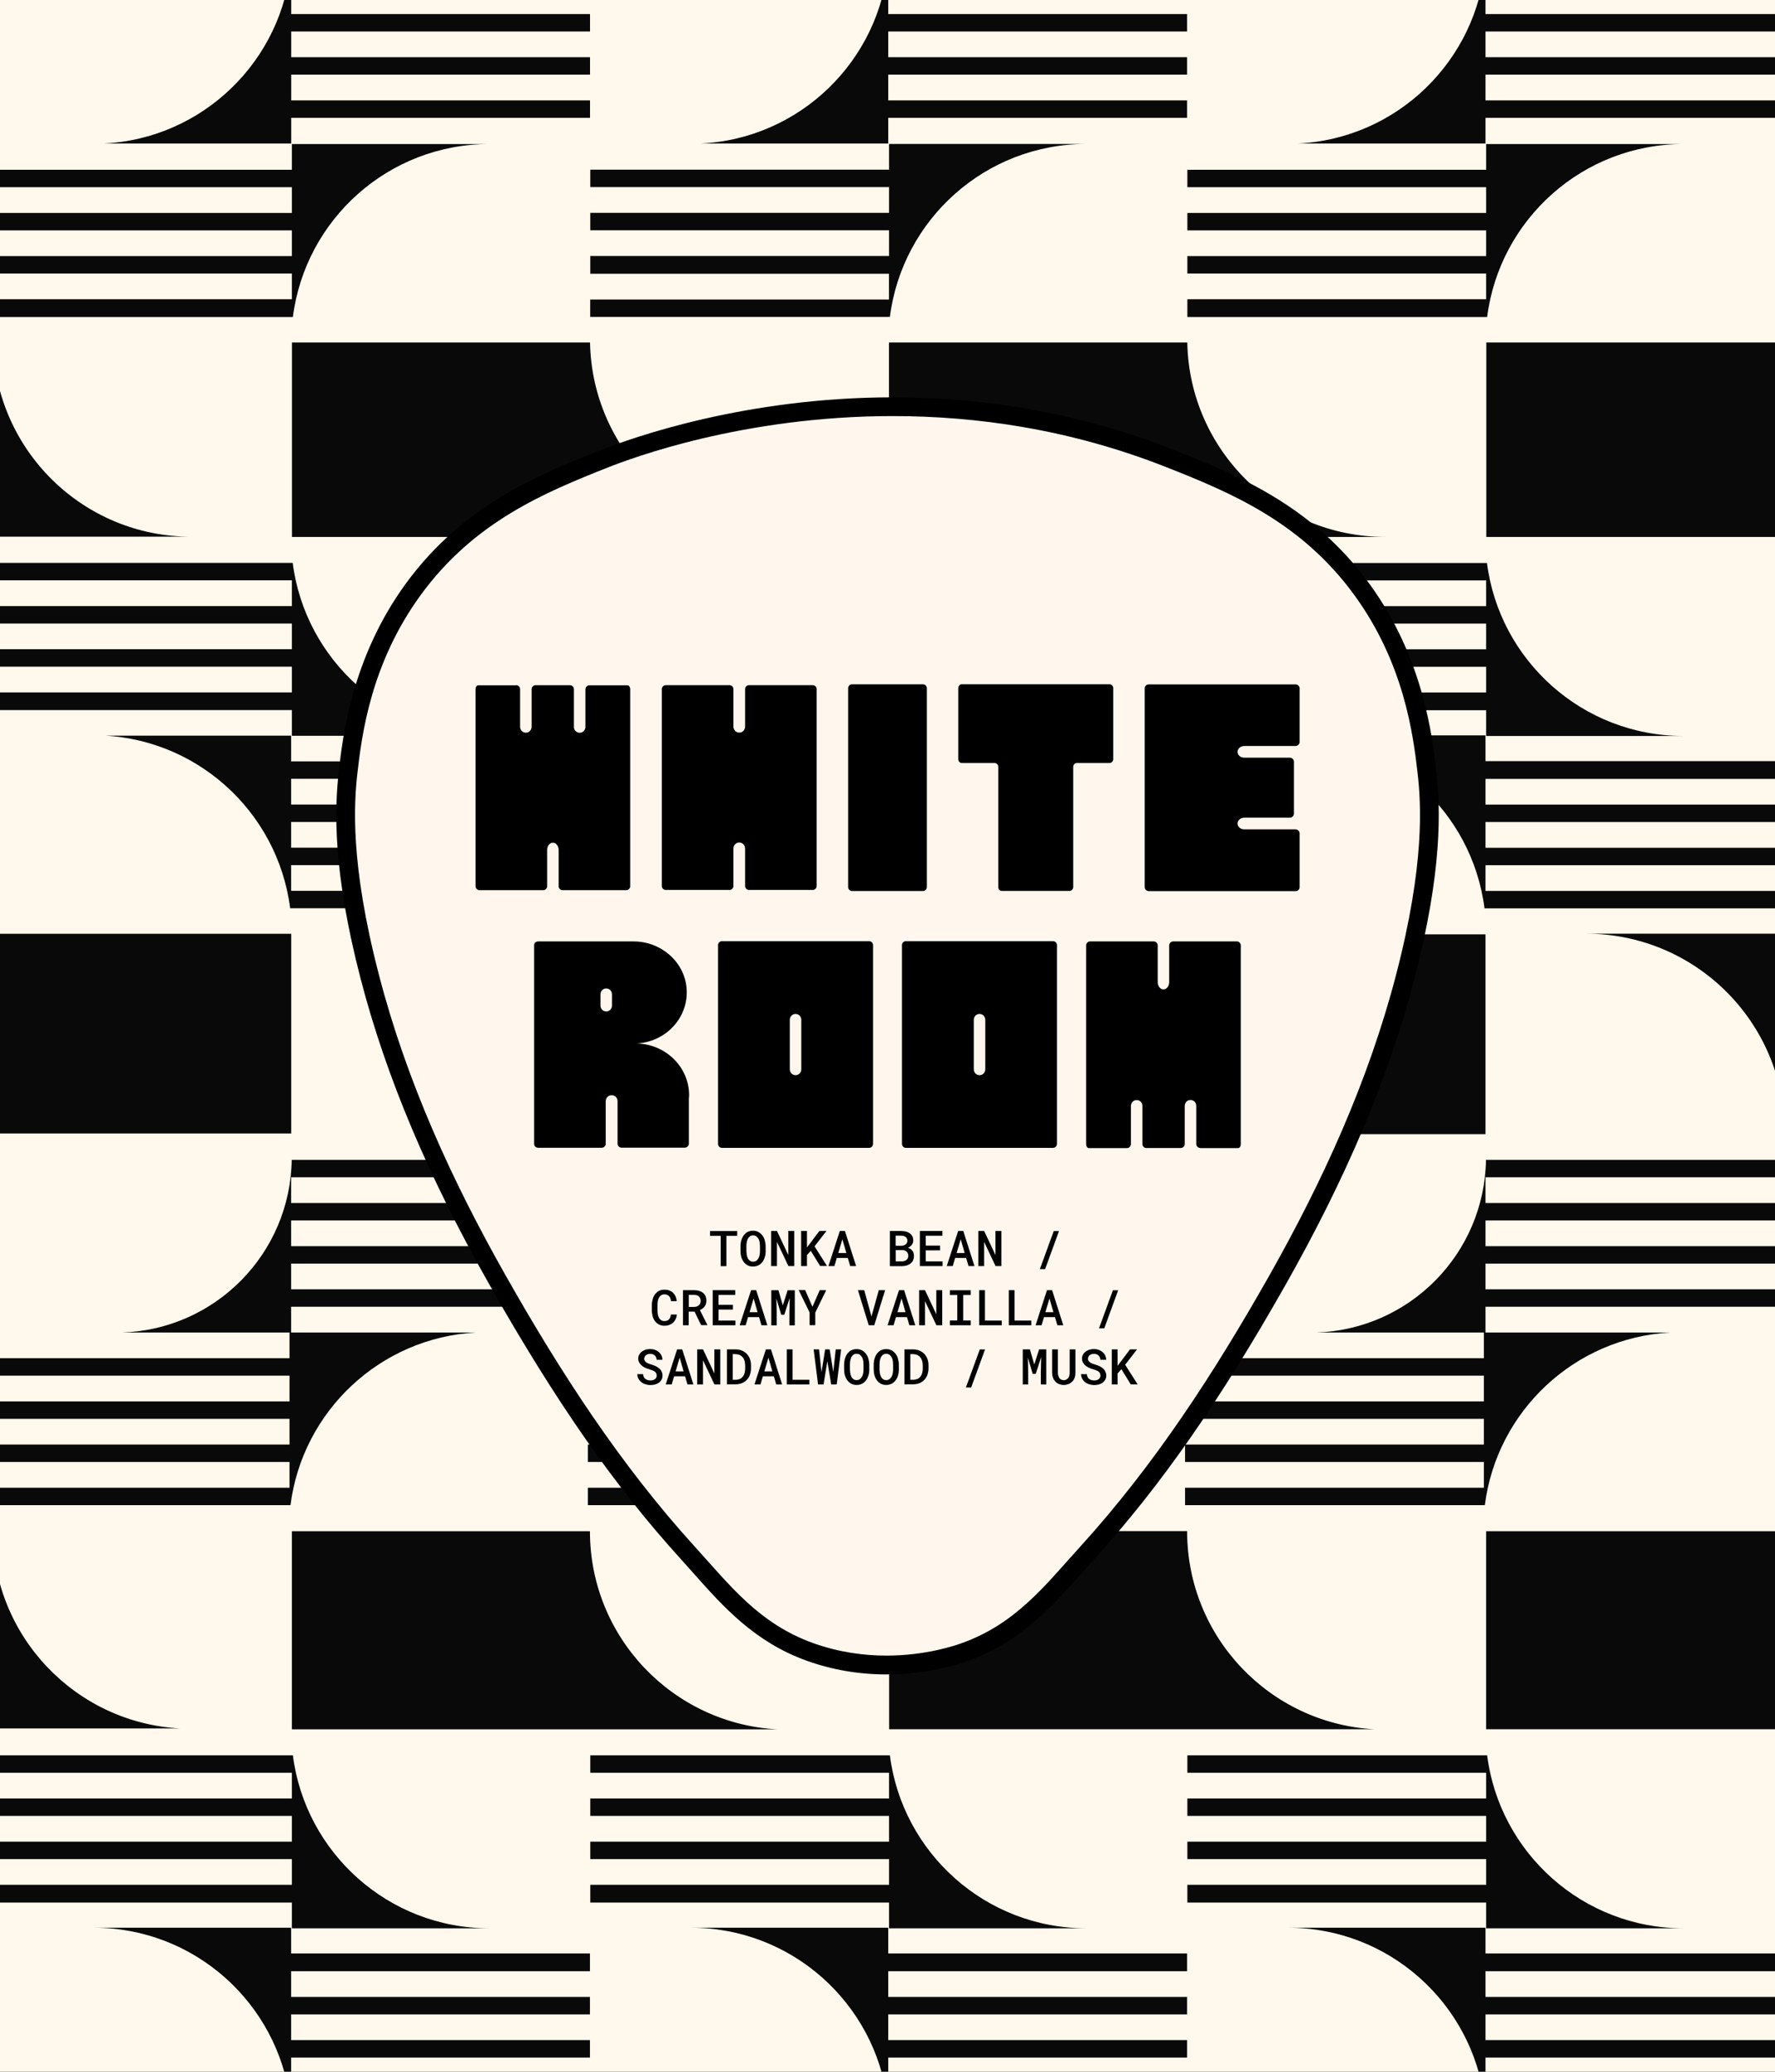 <!--?xml version="1.0" encoding="UTF-8"?-->
<svg viewBox="0 0 216 252" xmlns:xlink="http://www.w3.org/1999/xlink" xmlns="http://www.w3.org/2000/svg" data-sanitized-data-name="Layer 2" data-name="Layer 2" id="Layer_2">
  <defs>
    <style>
      .cls-1 {
        fill: #010101;
      }

      .cls-1, .cls-2, .cls-3, .cls-4, .cls-5, .cls-6 {
        stroke-width: 0px;
      }

      .cls-7 {
        clip-path: url(#clippath);
      }

      .cls-2 {
        fill: none;
      }

      .cls-3 {
        fill: #fff7ed;
      }

      .cls-4 {
        fill: #000;
      }

      .cls-5 {
        fill: #fff8ec;
      }

      .cls-6 {
        fill: #080908;
      }
    </style>
    <clipPath id="clippath">
      <rect height="252" width="216" class="cls-2"></rect>
    </clipPath>
  </defs>
  <g id="Dielines">
    <g>
      <g class="cls-7">
        <rect height="260.63" width="224.36" y="-4.32" x="-4.18" class="cls-6"></rect>
        <path d="M229.41,17.49c13.32,0,24.11-10.8,24.11-24.11v-.06H-37.24v3.13H-.88V-1.42h-36.36V1.71H-.88v2.12h-36.36v3.13H-.88v2.12h-36.36v3.13H-.88v2.12h-36.36v3.13H-13.13c-13.32,0-24.11,10.8-24.11,24.11v.06H-.85c.25,13.1,10.94,23.65,24.1,23.65h12.16s-36.26,0-36.26,0h0s-36.4,0-36.4,0v.06c0,13.32,10.8,24.11,24.11,24.11h-24.11v3.13H-.88v2.12h-36.36v3.13H-.88v2.12h-36.36v3.13H-.88s0,2.12,0,2.12h-36.36v3.13H-.88v2.12h-36.36v3.13H33.93s1.51,0,1.51,0v24.29h0s-36.28,0-36.28,0h0v-.12c0-13.35-10.82-24.18-24.18-24.18h-12.22v27.43H-.88v2.12h-36.36v3.13H-.88v2.12h-36.36v3.13H-.88v2.12h-36.36v3.13H-.88v2.12h-36.36v3.13H-14.73c-12.7.68-22.8,11.2-22.8,24.08v.06H-1.17s.28,0,.28,0v.02c0,12.87,10.09,23.39,22.79,24.08H-.88s-36.36,0-36.36,0v.06c0,13.32,10.8,24.11,24.11,24.11h-24.11v3.13H-.88v2.12h-36.36v3.13H-.88v2.12h-36.36v3.13H-.88v2.12h-36.36v3.13H-.88v2.12h-36.36v3.13H-.84s35.56,0,35.56,0h0s37.12,0,37.12,0h0s35.39,0,35.39,0h0s37.27,0,37.27,0h0s34.96,0,34.96,0h0s37.72,0,37.72,0h0s36.36,0,36.36,0v-.06c0-13.32-10.8-24.11-24.11-24.11h24.11v-3.13h-36.36v-2.12h36.36v-3.13h-36.36v-2.12h36.36v-3.13h-36.36v-2.12h36.36v-3.13h-36.36v-2.12h36.36v-27.27h-.28v-3.1h-36.36v-2.12h36.36v-3.13h-36.36v-2.12h36.36v-3.13h-36.36v-2.12h36.36v-3.13h-36.36v-2.12h36.36v-3.13h-20.35c11.46-.39,20.64-9.78,20.64-21.34v-2.79h-36.36v-.12c0-13.35-10.82-24.17-24.17-24.18h24.17s36.36,0,36.36,0v-.06c0-13.32-10.8-24.11-24.11-24.11h24.09v-3.13h-36.36v-2.12h36.36v-3.13h-36.36v-2.12h36.36v-3.13h-36.36v-2.12h36.36v-3.13h-36.36v-2.12h36.36v-3.13h.02v-26.79h-36.36v-2.12h36.36v-3.13h-36.36v-2.12h36.36v-3.13h-36.36v-2.12h36.36v-3.13h-36.36v-2.12h36.36v-3.13h-36.36s12.25,0,12.25,0ZM144.49,17.49h12.25c12.27,0,22.4-9.17,23.91-21.04h36.48V-1.42h-36.36V1.71h36.36v2.12h-36.36v3.13h36.36v2.12h-36.36v3.13h36.36v2.12h-36.36v3.13h-36.28ZM144.49,36.4h36.36v-3.13h-36.36v-2.12h36.36v-3.13h-36.36v-2.12h36.36v-3.13h-36.36v-2.12h36.36v-3.13h24.03c-12.27,0-22.4,9.17-23.91,21.04h-36.48v-2.12ZM144.48,41.66c.25,13.1,10.94,23.65,24.1,23.65h12.16s-36.26,0-36.26,0h0s-36.3,0-36.3,0v-23.65h36.29ZM144.49,86.35v-2.12h36.36v-3.13h-36.36v-2.12h36.36v-3.13h-36.36v-2.12h36.36v-3.13h-36.36v-2.12h36.46c1.51,11.86,11.64,21.04,23.91,21.04h-24.01v-3.13h-36.36ZM144.45,97.87v2.12h-36.36v3.13h36.36s0,2.12,0,2.12h-36.36v3.13h36.36v2.12h-36.46c-1.51-11.86-11.64-21.04-23.91-21.04h24.01v3.13h36.36v2.12h-36.36v3.13h36.36ZM71.8,41.66c.25,13.1,10.94,23.65,24.1,23.65h12.19s-36.28,0-36.28,0h0s-36.28,0-36.28,0v-23.65h36.27ZM71.81,84.22h36.36v-3.13h-36.36v-2.12h36.36v-3.13h-36.36v-2.12h36.36v-3.13h-36.36v-2.12h36.48c1.51,11.86,11.64,21.04,23.91,21.04h-24.03v-3.13h-36.36v-2.12ZM71.83,17.49h12.25c12.27,0,22.4-9.17,23.91-21.04h36.46V-1.42h-36.36V1.71h36.36v2.12h-36.36v3.13h36.36v2.12h-36.36v3.13h36.36v2.12h-36.36v3.13h-36.26ZM71.83,33.26v-2.12h36.36v-3.13h-36.36v-2.12h36.36v-3.13h-36.36v-2.12h36.36v-3.13h24.01c-12.27,0-22.4,9.17-23.91,21.04h-36.47v-2.12h36.36v-3.13h-36.36ZM-.84,17.49h12.25c12.27,0,22.4-9.17,23.91-21.04h36.48V-1.42h-36.36V1.71h36.36v2.12h-36.36v3.13h36.36v2.12h-36.36v3.13h36.36v2.12h-36.36v3.13H-.84ZM-.84,38.52v-2.12h36.36v-3.13H-.84v-2.12h36.36v-3.13H-.84v-2.12h36.36v-3.13H-.84v-2.12h36.36v-3.13h24.03c-12.27,0-22.4,9.17-23.91,21.04H-.84ZM-.84,84.22h36.36v-3.13H-.84v-2.12h36.36v-3.13H-.84v-2.12h36.36v-3.13H-.84v-2.12h36.46c1.51,11.86,11.64,21.03,23.91,21.03h-24.01v-3.13H-.84v-2.12ZM11.4,89.48h24.03v3.13h36.36v2.12h-36.36v3.13h36.36v2.12h-36.36v3.13h36.36s0,2.12,0,2.12h-36.36v3.13h36.36v2.12h-36.48c-1.51-11.86-11.64-21.04-23.91-21.04ZM47.42,113.65h24.41s35.6,0,35.6,0h0s.67,0,.67,0v24.29h-.76s-35.5,0-35.5,0h0c-.06-13.43-10.96-24.29-24.4-24.29ZM167.25,210.34h-22.79s-34.34,0-34.34,0h0s-1.92,0-1.92,0v-24.1h35.98s.28,0,.28,0v.02c0,12.87,10.09,23.39,22.79,24.08ZM144.49,231.38v-2.12h36.36v-3.13h-36.36v-2.12h36.36v-3.13h-36.36v-2.12h36.36v-3.13h-36.36v-2.12h36.48c1.51,11.86,11.64,21.04,23.91,21.04h-24.03v-3.13h-36.36ZM71.83,231.38v-2.12h36.36v-3.13h-36.36v-2.12h36.36v-3.13h-36.36v-2.12h36.36v-3.13h-36.36v-2.12h36.46c1.51,11.86,11.64,21.04,23.91,21.04h-24.01v-3.13h-36.36ZM144.45,143.2h-36.36v3.13h36.36v2.12h-36.36v3.13h36.36v2.12h-36.36v3.13h36.36v2.12h-36.36v3.13h22.51c-11.99.65-21.65,10.06-22.7,21.94v-.94h-36.36v-2.12h36.36v-3.13h-36.36v-2.12h36.36v-3.13h-36.36v-2.12h36.36v-3.13h-36.36v-2.12h36.36v-3.13h-20.35c11.35-.39,20.44-9.6,20.62-21h36.28v2.12ZM35.5,141.08h36.29v2.12h-36.36v3.13h36.36v2.12h-36.36v3.13h36.36v2.12h-36.36v3.13h36.36v2.12h-36.36v3.13h22.51c-11.67.63-21.14,9.56-22.59,21H-1.13v-2.12h36.36v-3.13H-1.13v-2.12h36.36v-3.13H-1.13v-2.12h36.36v-3.13H-1.13v-2.12h36.36v-3.13H14.88c11.35-.39,20.44-9.6,20.62-21ZM35.52,186.25h.65s35.34,0,35.34,0h0s.28,0,.28,0v.02c0,12.87,10.09,23.39,22.79,24.08h-22.79s-35.29,0-35.29,0h0s-.98,0-.98,0v-24.09ZM-.84,231.38v-2.12h36.36v-3.13H-.84v-2.12h36.36v-3.13H-.84v-2.12h36.36v-3.13H-.84v-2.12h36.48c1.51,11.86,11.64,21.04,23.91,21.04h-24.03v-3.13H-.84ZM71.79,239.77h-36.36v3.13h36.36v2.12h-36.36v3.13h36.36v2.12h-36.36v3.13h36.36v2.12h-36.48c-1.51-11.86-11.64-21.04-23.91-21.04h24.03v3.13h36.36v2.12ZM144.45,239.77h-36.36v3.13h36.36v2.12h-36.36v3.13h36.36v2.12h-36.36v3.13h36.36v2.12h-36.46c-1.51-11.86-11.64-21.04-23.91-21.04h24.01v3.13h36.36v2.12ZM217.13,239.77h-36.36v3.13h36.36v2.12h-36.36v3.13h36.36v2.12h-36.36v3.13h36.36v2.12h-36.48c-1.51-11.86-11.64-21.04-23.91-21.04h24.03v3.13h36.36v2.12ZM217.13,210.34h0s-35.11,0-35.11,0h0s-1.17,0-1.17,0v-24.09h1.22s34.78,0,34.78,0h0s.28,0,.28,0v.02c0,12.87,10.09,23.39,22.79,24.08h-22.79ZM217.13,141.08v2.12h-36.36v3.13h36.36v2.12h-36.36v3.13h36.36v2.12h-36.36v3.13h36.36v2.12h-36.36v3.13h22.51c-11.67.63-21.14,9.56-22.59,21h-36.48v-2.12h36.36v-3.13h-36.36v-2.12h36.36v-3.13h-36.36v-2.12h36.36v-3.13h-36.36v-2.12h36.36v-3.13h-20.35c11.34-.39,20.43-9.6,20.61-21h36.29ZM180.77,137.95h0s-36.28,0-36.28,0v-.12c0-13.35-10.82-24.17-24.17-24.18h24.17s35.16,0,35.16,0h0s1.12,0,1.12,0v24.29ZM217.13,94.74h-36.36v3.13h36.36v2.12h-36.36v3.13h36.36s0,2.12,0,2.12h-36.36v3.13h36.36v2.12h-36.48c-1.51-11.86-11.64-21.04-23.91-21.04h24.03v3.13h36.36v2.12ZM241.24,65.31h-60.37v-23.65h36.27c.25,13.1,10.94,23.65,24.1,23.65Z" class="cls-5"></path>
        <rect height="237.68" width="201.6" y="7.16" x="7.2" class="cls-2"></rect>
      </g>
      <g>
        <path d="M107.87,202.53c-3.22,0-6.34-.53-9.27-1.58-6.09-2.18-9.79-6.33-13.37-10.35-.51-.57-1.01-1.14-1.53-1.71-7.99-8.78-15.12-18.99-23.12-33.11-7.42-13.1-12.52-25.17-15.58-36.91-3.4-13.07-3.15-20.43-2.66-24.83.49-4.39,1.51-13.52,7.93-22.34,6.86-9.41,15.99-13.02,23.33-15.91,3.75-1.48,17.34-6.31,35.04-6.31,11.8,0,23.15,2.12,33.74,6.31,7.34,2.9,16.47,6.51,23.33,15.91,6.42,8.82,7.44,17.95,7.93,22.34.49,4.4.75,11.76-2.66,24.83-3.06,11.74-8.15,23.82-15.58,36.91-8,14.12-15.13,24.33-23.12,33.11-.52.57-1.03,1.14-1.53,1.71-3.58,4.02-7.28,8.17-13.37,10.35-1.33.48-4.92,1.58-9.54,1.58h0Z" class="cls-3"></path>
        <path d="M108.65,50.61c10.05,0,21.52,1.56,33.32,6.23,7.73,3.05,16.34,6.62,22.83,15.53,6.05,8.29,7.18,16.97,7.72,21.79.4,3.56.9,10.87-2.63,24.41-3.38,12.96-8.89,25.03-15.46,36.64-6.62,11.69-13.89,22.93-22.97,32.91-4.22,4.64-7.8,9.38-14.44,11.75-.84.3-4.38,1.51-9.15,1.51-2.67,0-5.72-.38-8.89-1.51-6.64-2.37-10.22-7.12-14.44-11.75-9.07-9.98-16.35-21.22-22.97-32.91-6.58-11.61-12.09-23.67-15.46-36.64-3.53-13.55-3.02-20.86-2.63-24.41.54-4.82,1.67-13.5,7.72-21.79,6.49-8.91,15.09-12.47,22.83-15.53,2.68-1.06,16.33-6.23,34.62-6.23M108.65,48.33c-17.9,0-31.67,4.89-35.46,6.39-7.48,2.95-16.78,6.63-23.83,16.3-6.6,9.06-7.68,18.75-8.14,22.88-.5,4.49-.77,11.98,2.69,25.24,3.08,11.84,8.21,24,15.69,37.19,8.05,14.2,15.22,24.48,23.26,33.32.51.57,1.02,1.13,1.52,1.7,3.67,4.13,7.47,8.39,13.83,10.67,3.06,1.09,6.31,1.65,9.66,1.65,4.8,0,8.54-1.15,9.92-1.65,6.36-2.28,10.16-6.54,13.84-10.67.5-.56,1.01-1.13,1.52-1.7,8.04-8.84,15.22-19.12,23.26-33.32,7.47-13.18,12.6-25.35,15.69-37.19,3.45-13.26,3.19-20.75,2.69-25.24-.46-4.14-1.54-13.82-8.14-22.88-7.05-9.68-16.36-13.35-23.83-16.3-10.73-4.24-22.22-6.39-34.16-6.39h0Z" class="cls-4"></path>
      </g>
      <g>
        <g>
          <g>
            <path d="M103.68,108.38c-.25,0-.47-.22-.47-.47v-24.2c0-.28.22-.47.47-.47h8.64c.25,0,.47.19.47.47v24.2c0,.25-.22.47-.47.47h-8.64Z" class="cls-4"></path>
            <path d="M135.47,83.7v8.64c0,.25-.21.47-.45.47h-3.97c-.27,0-.45.22-.45.47v14.62c0,.25-.21.47-.45.47h-8.22c-.27,0-.45-.22-.45-.47v-14.62c0-.25-.21-.47-.45-.47h-3.97c-.27,0-.45-.22-.45-.47v-8.64c0-.25.18-.47.45-.47h17.96c.24,0,.45.22.45.47Z" class="cls-4"></path>
            <path d="M98.9,83.34h-7.75c-.27,0-.48.22-.48.48v4.55c0,.35-.23.67-.58.73-.04,0-.09,0-.13,0-.04,0-.09,0-.13,0-.34-.06-.58-.38-.58-.73v-4.55c0-.27-.22-.48-.48-.48h-7.75c-.27,0-.48.22-.48.48v23.95c0,.27.22.48.48.48h7.75c.27,0,.48-.22.48-.48v-4.55c0-.35.23-.67.58-.73.04,0,.09,0,.13,0,.04,0,.09,0,.13,0,.34.06.58.38.58.73v4.55c0,.27.22.48.48.48h7.75c.27,0,.48-.22.48-.48v-23.95c0-.27-.22-.48-.48-.48Z" class="cls-4"></path>
            <path d="M62.81,83.34c.27,0,.48.22.48.48v4.6c0,.43.39.77.84.69.33-.06.56-.38.56-.71v-4.57c0-.27.22-.48.48-.48h4.19c.27,0,.48.22.48.48v4.6c0,.43.39.77.84.69.33-.06.56-.38.56-.71v-4.57c0-.27.22-.48.48-.48h4.65c.17,0,.32.22.32.48v11.98h0v11.98c0,.27-.22.48-.48.48h-7.75c-.27,0-.48-.22-.48-.48v-4.43c0-.26-.1-.51-.28-.69-.16-.15-.29-.17-.42-.17-.13,0-.26.01-.42.17-.19.18-.28.43-.28.69v4.43c0,.27-.22.48-.48.48h-7.75c-.27,0-.48-.22-.48-.48v-11.98h0v-11.98c0-.27.14-.48.32-.48h4.65Z" class="cls-4"></path>
            <path d="M158.15,90.25c0,.27-.23.49-.51.49h-6.23c-.45,0-.81.32-.81.71s.36.71.81.71h5.54c.28,0,.51.22.51.49v6.32c0,.27-.23.49-.51.49h-5.54c-.45,0-.81.32-.81.71s.36.71.81.71h6.23c.28,0,.51.22.51.49v6.55c0,.28-.23.47-.49.47h-17.87c-.27,0-.49-.21-.49-.47v-24.2c0-.25.2-.47.49-.47h17.87c.27,0,.49.21.49.47v6.55Z" class="cls-4"></path>
          </g>
          <g>
            <path d="M105.77,114.48h-17.92c-.25,0-.47.22-.47.47v24.2c0,.25.22.47.47.47h17.92c.25,0,.47-.22.47-.47v-24.2c0-.25-.22-.47-.47-.47ZM97.51,130.07c0,.39-.31.71-.7.71s-.7-.32-.7-.71v-6.03c0-.39.31-.71.7-.71s.7.32.7.71v6.03Z" class="cls-4"></path>
            <path d="M128.15,114.48h-17.92c-.25,0-.47.22-.47.47v24.2c0,.25.22.47.47.47h17.92c.25,0,.47-.22.47-.47v-24.2c0-.25-.22-.47-.47-.47ZM119.9,130.07c0,.39-.31.71-.7.71s-.7-.32-.7-.71v-6.03c0-.39.31-.71.7-.71s.7.32.7.71v6.03Z" class="cls-4"></path>
            <path d="M146.05,139.63c-.27,0-.48-.22-.48-.49v-4.64c0-.44-.39-.78-.84-.69-.33.06-.56.38-.56.72v4.62c0,.27-.22.49-.48.49h-4.19c-.27,0-.48-.22-.48-.49v-4.64c0-.44-.39-.78-.84-.69-.33.06-.56.38-.56.72v4.62c0,.27-.22.49-.48.49h-4.65c-.17,0-.32-.22-.32-.49v-12.08h0v-12.08c0-.27.22-.49.48-.49h7.75c.27,0,.48.22.48.49v4.47c0,.26.1.52.28.7.16.16.29.17.42.17.13,0,.26-.01.42-.17.19-.18.28-.44.28-.7v-4.47c0-.27.22-.49.48-.49h7.75c.27,0,.48.22.48.49v12.08h0v12.08c0,.27-.14.49-.32.49h-4.65Z" class="cls-4"></path>
            <path d="M77.32,126.93h-.06c3.67-.07,6.59-3.11,6.29-6.73-.27-3.24-3.13-5.69-6.45-5.69h-11.62c-.26,0-.48.19-.48.47v24.16c0,.26.22.47.48.47h7.73c.28,0,.5-.22.5-.49v-5.17c0-.34.24-.66.58-.72.46-.09.86.26.86.69v5.19c0,.27.22.49.5.49h7.67c.28,0,.51-.23.51-.5v-5.46c0-.13.03-.28.03-.41,0-3.51-2.95-6.31-6.53-6.31ZM74.47,122.32c0,.39-.31.71-.7.71s-.7-.32-.7-.71v-1.38c0-.39.31-.71.7-.71s.7.32.7.71v1.38Z" class="cls-4"></path>
          </g>
        </g>
        <g>
          <path d="M89.71,150.32h-1.31v3.69h-.7v-3.69h-1.3v-.58h3.31v.58Z" class="cls-1"></path>
          <path d="M93.18,152.14c0,.25-.03.49-.1.73s-.16.44-.29.61c-.13.18-.29.32-.48.42-.19.1-.42.16-.68.16s-.48-.05-.67-.16-.35-.25-.47-.42c-.13-.18-.22-.38-.29-.61s-.09-.47-.09-.72v-.54c0-.17.01-.33.04-.49s.07-.31.13-.45c.05-.14.12-.27.21-.39s.18-.22.29-.31.24-.15.38-.2.3-.07.47-.07c.26,0,.48.05.67.16s.35.25.48.42.23.38.29.61.1.47.1.73v.54ZM92.48,151.59c0-.16-.02-.32-.04-.48s-.07-.3-.14-.42-.15-.22-.26-.3-.24-.12-.4-.12-.29.04-.39.12c-.11.08-.19.18-.25.3-.06.12-.1.27-.13.42s-.04.32-.04.48v.55c0,.16.02.32.04.48s.07.3.13.42c.06.13.14.23.25.31s.24.12.39.12.29-.04.4-.12c.11-.08.19-.18.26-.3s.11-.27.14-.42c.03-.16.04-.32.04-.48v-.55Z" class="cls-1"></path>
          <path d="M96.65,154h-.71l-1.39-2.94v2.94h-.71v-4.27h.71l1.38,2.93v-2.93h.72v4.27Z" class="cls-1"></path>
          <path d="M98.66,152.15l-.46.51v1.34h-.71v-4.27h.71v2l.39-.51,1.12-1.49h.86l-1.45,1.87,1.52,2.39h-.84l-1.14-1.85Z" class="cls-1"></path>
          <path d="M103.16,153.01h-1.33l-.29.99h-.73l1.39-4.27h.62l1.36,4.27h-.72l-.29-.99ZM102.01,152.41h.98l-.48-1.67-.5,1.67Z" class="cls-1"></path>
          <path d="M108.29,154v-4.27h1.36c.21,0,.4.03.58.07.18.04.33.11.47.21s.24.21.32.36.11.32.11.52c0,.21-.06.39-.18.54s-.27.27-.47.35c.12.03.22.08.32.14.09.06.17.14.23.22s.11.18.14.29.05.22.05.33c0,.2-.04.38-.11.54s-.18.28-.31.39c-.13.1-.29.18-.47.24-.18.05-.38.08-.58.08h-1.46ZM109,151.53h.67c.11,0,.2-.02.29-.04.09-.03.17-.07.24-.12s.12-.12.16-.19.06-.16.06-.26c0-.11-.02-.2-.06-.28s-.09-.14-.16-.19c-.07-.05-.15-.08-.24-.11s-.19-.03-.3-.04h-.67v1.22ZM109,152.07v1.36h.77c.11,0,.21-.02.3-.05s.17-.08.24-.13.12-.13.16-.21c.04-.08.06-.17.06-.28,0-.11-.02-.2-.05-.29s-.08-.16-.14-.22-.14-.1-.23-.14-.19-.05-.3-.05h-.8Z" class="cls-1"></path>
          <path d="M114.4,152.09h-1.75v1.34h2.05v.57h-2.76v-4.27h2.74v.58h-2.03v1.2h1.75v.57Z" class="cls-1"></path>
          <path d="M117.56,153.01h-1.33l-.29.99h-.73l1.39-4.27h.62l1.36,4.27h-.72l-.29-.99ZM116.41,152.41h.98l-.48-1.67-.5,1.67Z" class="cls-1"></path>
          <path d="M121.86,154h-.71l-1.39-2.94v2.94h-.71v-4.27h.71l1.38,2.93v-2.93h.72v4.27Z" class="cls-1"></path>
          <path d="M127.18,154.37h-.64l1.69-4.63h.64l-1.69,4.63Z" class="cls-1"></path>
          <path d="M82.37,159.89c-.02.21-.07.39-.15.56s-.18.31-.31.43-.28.21-.46.28c-.18.07-.37.1-.58.1-.26,0-.49-.05-.68-.15s-.35-.24-.48-.41-.23-.37-.29-.6-.1-.48-.1-.74v-.58c0-.26.04-.51.1-.74s.16-.43.29-.61c.13-.17.29-.31.48-.41s.42-.15.67-.15c.22,0,.42.03.6.1s.33.16.45.28.22.27.3.44.12.37.14.58h-.7c-.01-.12-.04-.24-.07-.34s-.08-.19-.15-.26-.14-.13-.24-.17c-.1-.04-.21-.06-.34-.06-.16,0-.29.04-.4.11s-.19.17-.26.29-.11.26-.14.42c-.03.16-.04.33-.04.5v.59c0,.18.01.36.04.52.03.16.07.3.14.42s.15.22.26.29.24.11.4.11c.25,0,.43-.07.56-.21s.21-.34.23-.59h.71Z" class="cls-1"></path>
          <path d="M84.52,159.54h-.71v1.66h-.7v-4.27h1.35c.22,0,.42.03.6.08.19.05.34.13.48.24s.24.24.31.4.11.35.11.56c0,.14-.02.28-.06.39-.04.12-.09.23-.16.32s-.15.18-.25.25-.2.13-.32.18l.9,1.79v.04h-.75l-.81-1.66ZM83.81,158.97h.65c.12,0,.22-.02.32-.05s.18-.08.25-.14c.07-.06.13-.14.17-.23s.06-.19.06-.31-.02-.22-.06-.32-.09-.17-.16-.23-.15-.11-.25-.14-.21-.05-.33-.05h-.64v1.46Z" class="cls-1"></path>
          <path d="M89.19,159.29h-1.75v1.34h2.05v.57h-2.76v-4.27h2.74v.58h-2.03v1.2h1.75v.57Z" class="cls-1"></path>
          <path d="M92.36,160.21h-1.33l-.29.99h-.73l1.39-4.27h.62l1.36,4.27h-.72l-.29-.99ZM91.21,159.61h.98l-.48-1.67-.5,1.67Z" class="cls-1"></path>
          <path d="M94.73,156.94l.53,1.84.59-1.84h.87v4.27h-.66v-1.46l.04-1.87-.66,2.04h-.37l-.59-1.97.04,1.8v1.46h-.66v-4.27h.87Z" class="cls-1"></path>
          <path d="M98.86,158.97l.89-2.04h.79l-1.33,2.73v1.53h-.69v-1.55s-1.33-2.72-1.33-2.72h.79l.89,2.04Z" class="cls-1"></path>
          <path d="M106.05,160.13l.89-3.2h.77l-1.32,4.27h-.67l-1.32-4.27h.77l.88,3.2Z" class="cls-1"></path>
          <path d="M110.36,160.21h-1.33l-.29.99h-.73l1.39-4.27h.62l1.36,4.27h-.72l-.29-.99ZM109.21,159.61h.98l-.48-1.67-.5,1.67Z" class="cls-1"></path>
          <path d="M114.66,161.2h-.71l-1.39-2.94v2.94h-.71v-4.27h.71l1.38,2.93v-2.93h.72v4.27Z" class="cls-1"></path>
          <path d="M115.59,156.94h2.54v.58h-.92v3.1h.92v.58h-2.54v-.58h.9v-3.1h-.9v-.58Z" class="cls-1"></path>
          <path d="M119.87,160.63h2.03v.57h-2.74v-4.27h.7v3.69Z" class="cls-1"></path>
          <path d="M123.47,160.63h2.03v.57h-2.74v-4.27h.7v3.69Z" class="cls-1"></path>
          <path d="M128.37,160.21h-1.33l-.29.99h-.73l1.39-4.27h.62l1.36,4.27h-.72l-.29-.99ZM127.21,159.61h.98l-.48-1.67-.5,1.67Z" class="cls-1"></path>
          <path d="M134.38,161.57h-.64l1.69-4.63h.64l-1.69,4.63Z" class="cls-1"></path>
          <path d="M79.91,167.3c0-.1-.02-.19-.06-.27s-.1-.15-.18-.2c-.08-.06-.17-.11-.28-.15-.11-.04-.22-.08-.35-.12-.17-.05-.33-.11-.5-.18-.16-.07-.31-.16-.44-.27s-.23-.23-.31-.37c-.08-.14-.12-.3-.12-.48s.04-.35.12-.49c.08-.15.19-.27.32-.37s.29-.18.46-.23.36-.08.55-.08c.21,0,.4.03.58.1.18.06.33.15.47.27.13.11.24.25.32.41s.12.34.12.53h-.7c0-.11-.03-.21-.07-.29-.04-.09-.09-.17-.15-.23-.07-.06-.15-.11-.24-.15s-.2-.05-.33-.05c-.11,0-.2.01-.29.04s-.17.07-.23.12c-.07.05-.12.12-.15.19s-.06.16-.06.25c0,.1.03.19.08.26s.12.14.2.19.18.1.28.14.22.08.33.11c.18.05.35.12.51.19s.3.17.43.28.22.23.29.38.11.31.11.49-.04.36-.12.5-.19.27-.32.36-.29.17-.47.22-.36.07-.56.07c-.13,0-.26-.01-.39-.04s-.25-.06-.37-.11-.23-.11-.33-.19-.19-.16-.26-.26c-.08-.1-.13-.21-.18-.33s-.07-.26-.07-.4h.71c0,.13.04.24.08.34s.11.18.19.24.17.11.27.14c.1.03.22.05.35.05.11,0,.2-.01.3-.04s.17-.06.24-.11.12-.11.16-.18.06-.16.06-.25Z" class="cls-1"></path>
          <path d="M83.36,167.41h-1.33l-.29.99h-.73l1.39-4.27h.62l1.36,4.27h-.72l-.29-.99ZM82.21,166.81h.98l-.48-1.67-.5,1.67Z" class="cls-1"></path>
          <path d="M87.65,168.4h-.71l-1.39-2.94v2.94h-.71v-4.27h.71l1.38,2.93v-2.93h.72v4.27Z" class="cls-1"></path>
          <path d="M88.46,168.4v-4.27h1.04c.29,0,.56.05.79.15.23.1.43.23.59.4s.29.38.38.62.13.51.13.8v.32c0,.29-.05.56-.13.8s-.21.45-.38.62-.36.31-.59.4-.49.14-.78.14h-1.06ZM89.17,164.7v3.13h.35c.19,0,.36-.04.51-.1s.26-.16.36-.28c.1-.12.17-.27.22-.44.05-.17.07-.36.07-.57v-.33c0-.21-.03-.39-.07-.56-.05-.17-.12-.32-.22-.44s-.22-.22-.37-.29c-.15-.07-.32-.1-.52-.11h-.33Z" class="cls-1"></path>
          <path d="M94.16,167.41h-1.33l-.29.99h-.73l1.39-4.27h.62l1.36,4.27h-.72l-.29-.99ZM93.01,166.81h.98l-.48-1.67-.5,1.67Z" class="cls-1"></path>
          <path d="M96.46,167.83h2.03v.57h-2.74v-4.27h.7v3.69Z" class="cls-1"></path>
          <path d="M101.4,166.93l.3-2.8h.66l-.54,4.27h-.67l-.47-2.84-.46,2.84h-.67l-.54-4.27h.66l.3,2.78.44-2.78h.55l.45,2.8Z" class="cls-1"></path>
          <path d="M105.79,166.54c0,.25-.03.49-.1.73s-.16.44-.29.61c-.13.18-.29.32-.48.42-.19.1-.42.16-.68.16s-.48-.05-.67-.16-.35-.25-.47-.42c-.13-.18-.22-.38-.29-.61s-.09-.47-.09-.72v-.54c0-.17.01-.33.04-.49s.07-.31.13-.45c.05-.14.12-.27.21-.39s.18-.22.29-.31.24-.15.38-.2.3-.07.47-.07c.26,0,.48.05.67.16s.35.25.48.42.23.38.29.61.1.47.1.73v.54ZM105.08,165.99c0-.16-.02-.32-.04-.48s-.07-.3-.14-.42-.15-.22-.26-.3-.24-.12-.4-.12-.29.04-.39.12c-.11.08-.19.18-.25.3-.06.12-.1.27-.13.42s-.04.32-.04.48v.55c0,.16.02.32.04.48s.07.3.13.42c.06.13.14.23.25.31s.24.12.39.12.29-.04.4-.12c.11-.08.19-.18.26-.3s.11-.27.14-.42c.03-.16.04-.32.04-.48v-.55Z" class="cls-1"></path>
          <path d="M109.39,166.54c0,.25-.03.49-.1.73s-.16.44-.29.61c-.13.18-.29.32-.48.42-.19.1-.42.16-.68.16s-.48-.05-.67-.16-.35-.25-.47-.42c-.13-.18-.22-.38-.29-.61s-.09-.47-.09-.72v-.54c0-.17.01-.33.04-.49s.07-.31.13-.45c.05-.14.12-.27.21-.39s.18-.22.29-.31.24-.15.38-.2.3-.07.47-.07c.26,0,.48.05.67.16s.35.25.48.42.23.38.29.61.1.47.1.73v.54ZM108.68,165.99c0-.16-.02-.32-.04-.48s-.07-.3-.14-.42-.15-.22-.26-.3-.24-.12-.4-.12-.29.04-.39.12c-.11.08-.19.18-.25.3-.06.12-.1.27-.13.42s-.04.32-.04.48v.55c0,.16.02.32.04.48s.07.3.13.42c.06.13.14.23.25.31s.24.12.39.12.29-.04.4-.12c.11-.08.19-.18.26-.3s.11-.27.14-.42c.03-.16.04-.32.04-.48v-.55Z" class="cls-1"></path>
          <path d="M110.06,168.4v-4.27h1.04c.29,0,.56.05.79.15.23.1.43.23.59.4s.29.38.38.62.13.51.13.8v.32c0,.29-.05.56-.13.8s-.21.45-.38.62-.36.31-.59.4-.49.14-.78.14h-1.06ZM110.78,164.7v3.13h.35c.19,0,.36-.04.51-.1s.26-.16.36-.28c.1-.12.17-.27.22-.44.05-.17.07-.36.07-.57v-.33c0-.21-.03-.39-.07-.56-.05-.17-.12-.32-.22-.44s-.22-.22-.37-.29c-.15-.07-.32-.1-.52-.11h-.33Z" class="cls-1"></path>
          <path d="M118.18,168.77h-.64l1.69-4.63h.64l-1.69,4.63Z" class="cls-1"></path>
          <path d="M125.33,164.13l.53,1.84.59-1.84h.87v4.27h-.66v-1.46l.04-1.87-.66,2.04h-.37l-.59-1.97.04,1.8v1.46h-.66v-4.27h.87Z" class="cls-1"></path>
          <path d="M130.87,164.13v2.86c0,.22-.03.42-.1.6s-.16.34-.29.46-.27.23-.45.3-.37.11-.59.11-.4-.04-.57-.11-.32-.17-.44-.3-.22-.28-.29-.46-.1-.38-.11-.6v-2.86h.7v2.86c0,.13.02.25.06.36s.08.2.13.28.13.14.22.18.19.07.3.07.22-.02.31-.07.17-.11.23-.18.11-.17.14-.28.05-.23.05-.36v-2.86h.7Z" class="cls-1"></path>
          <path d="M133.91,167.3c0-.1-.02-.19-.06-.27s-.1-.15-.18-.2c-.08-.06-.17-.11-.28-.15-.11-.04-.22-.08-.35-.12-.17-.05-.33-.11-.5-.18-.16-.07-.31-.16-.44-.27s-.23-.23-.31-.37c-.08-.14-.12-.3-.12-.48s.04-.35.12-.49c.08-.15.19-.27.32-.37s.29-.18.46-.23.36-.08.55-.08c.21,0,.4.03.58.1.18.06.33.15.47.27.13.11.24.25.32.41s.12.34.12.53h-.7c0-.11-.03-.21-.07-.29-.04-.09-.09-.17-.15-.23-.07-.06-.15-.11-.24-.15s-.2-.05-.33-.05c-.11,0-.2.01-.29.04s-.17.07-.23.12c-.07.05-.12.12-.15.19s-.06.16-.06.25c0,.1.03.19.08.26s.12.14.2.19.18.1.28.14.22.08.33.11c.18.05.35.12.51.19s.3.17.43.28.22.23.29.38.11.31.11.49-.04.36-.12.5-.19.27-.32.36-.29.17-.47.22-.36.07-.56.07c-.13,0-.26-.01-.39-.04s-.25-.06-.37-.11-.23-.11-.33-.19-.19-.16-.26-.26c-.08-.1-.13-.21-.18-.33s-.07-.26-.07-.4h.71c0,.13.04.24.08.34s.11.18.19.24.17.11.27.14c.1.03.22.05.35.05.11,0,.2-.01.3-.04s.17-.06.24-.11.12-.11.16-.18.06-.16.06-.25Z" class="cls-1"></path>
          <path d="M136.46,166.55l-.46.51v1.34h-.71v-4.27h.71v2l.39-.51,1.12-1.49h.86l-1.45,1.87,1.52,2.39h-.84l-1.14-1.85Z" class="cls-1"></path>
        </g>
      </g>
    </g>
  </g>
</svg>